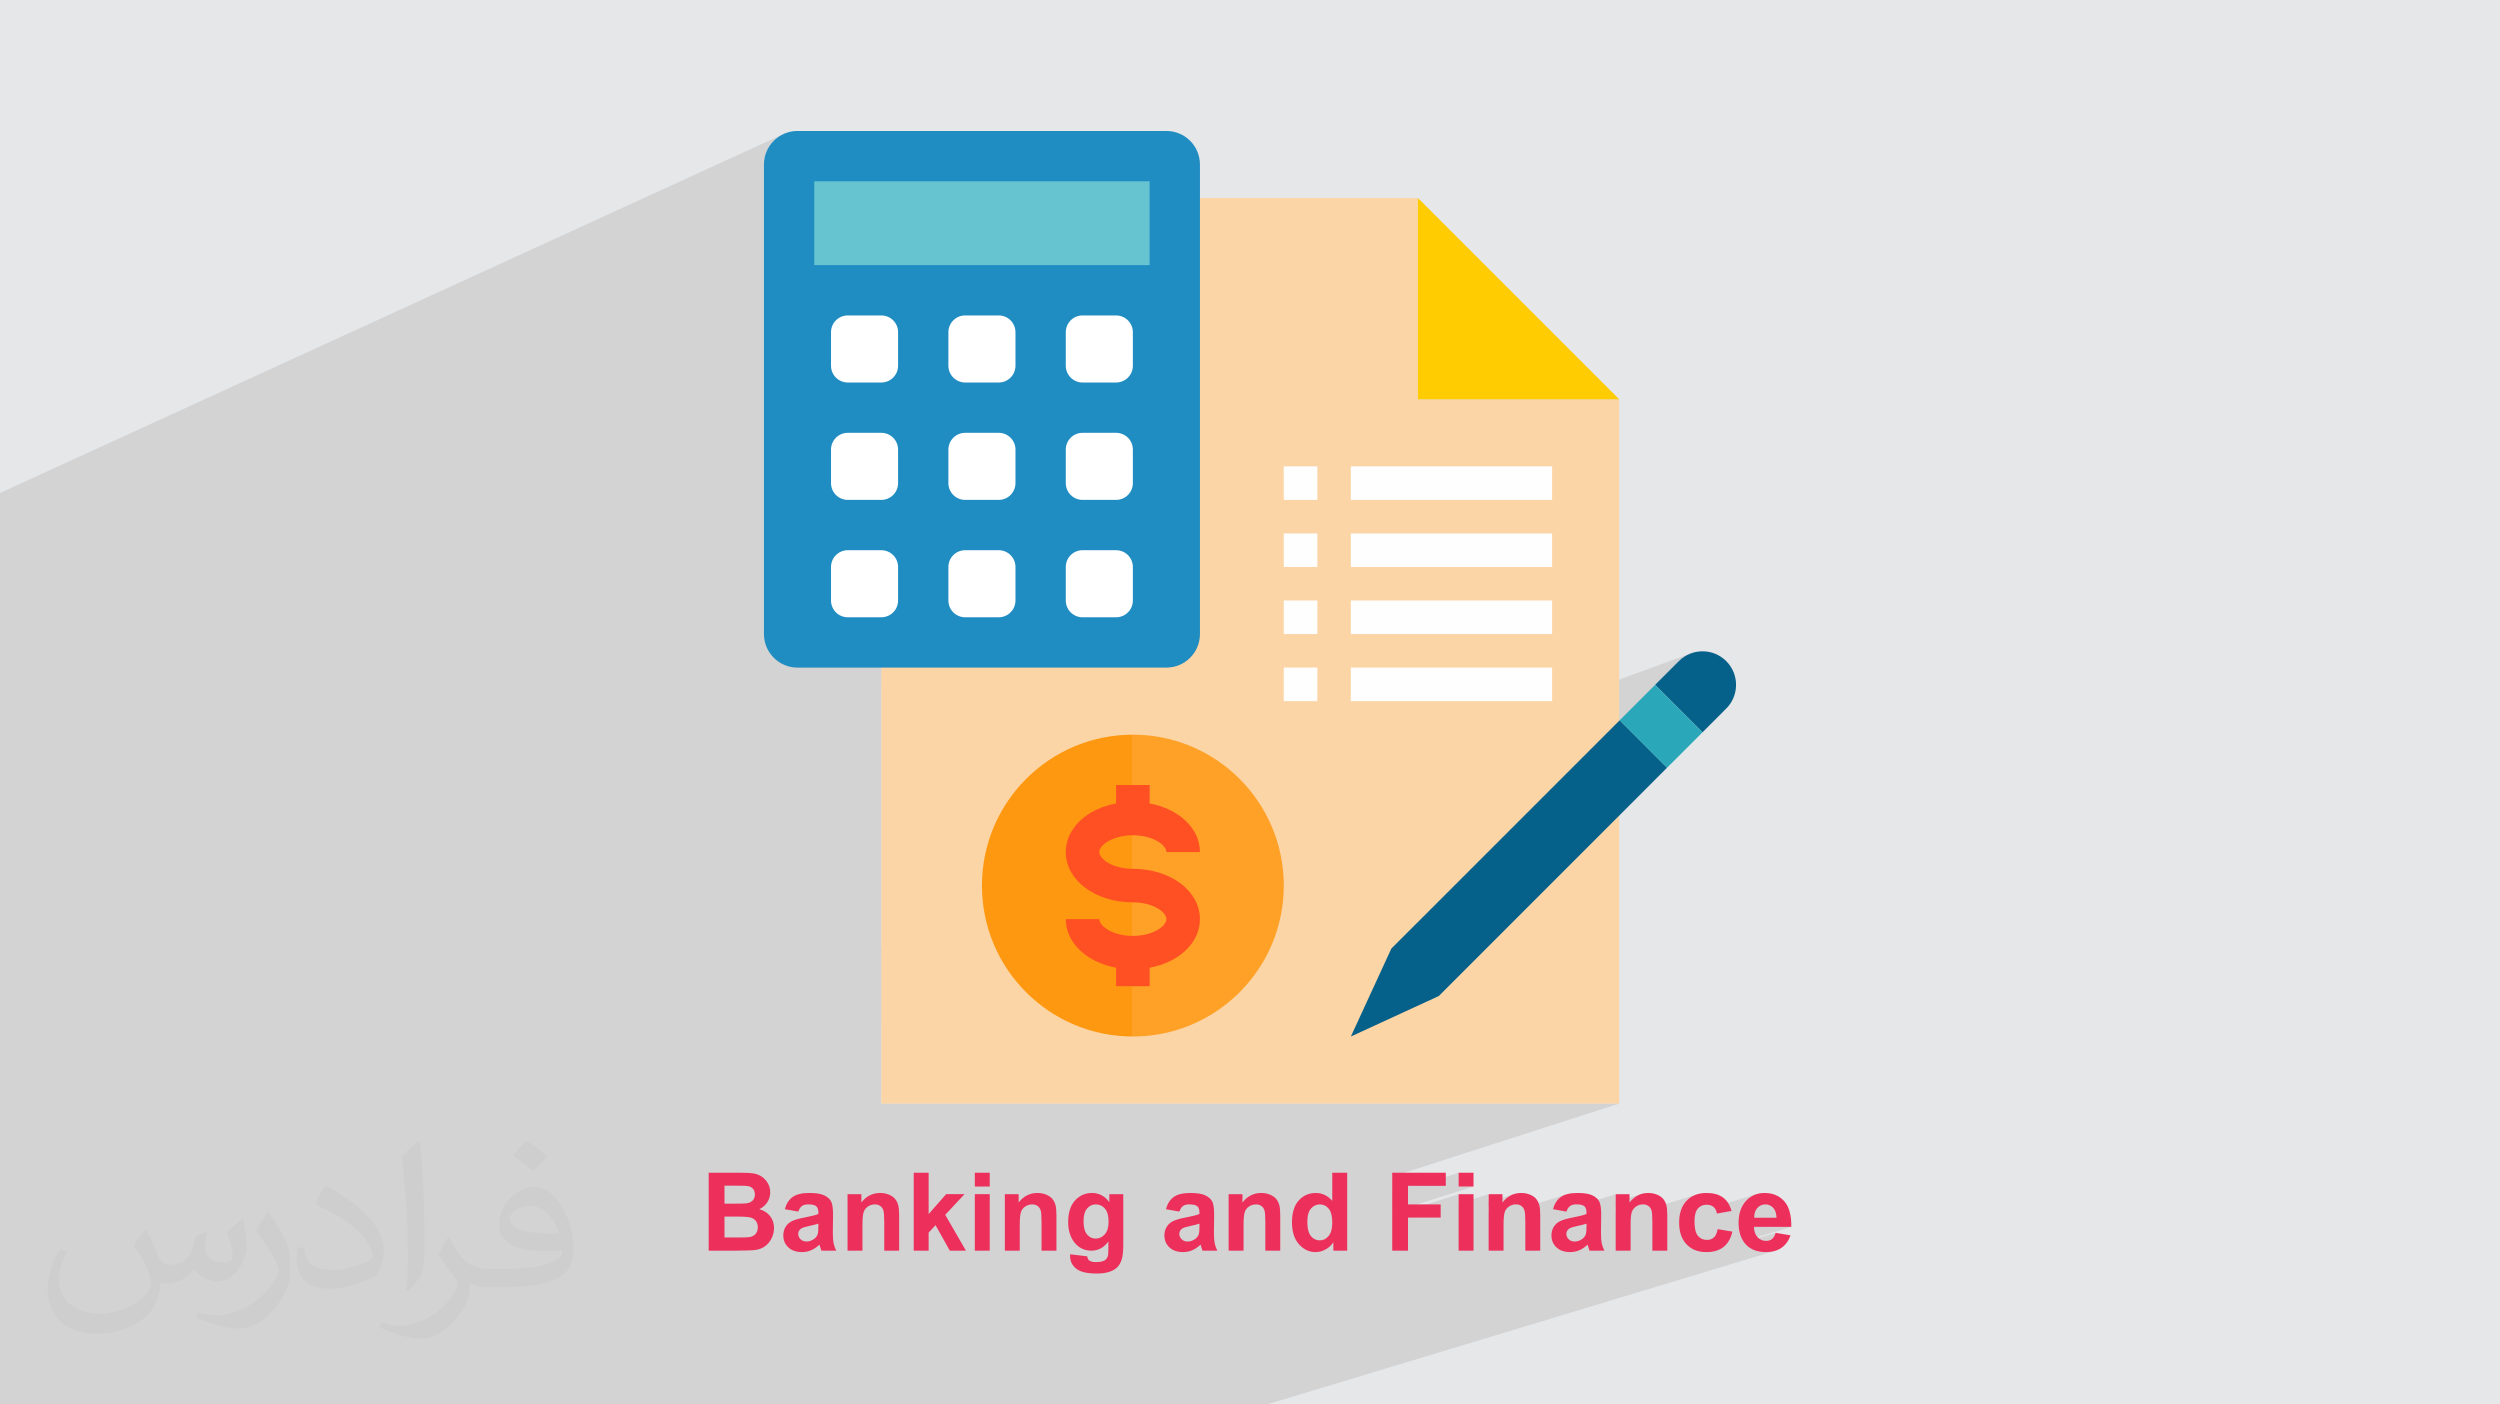 <?xml version="1.0" encoding="UTF-8"?>
<!DOCTYPE svg PUBLIC "-//W3C//DTD SVG 1.0//EN" "http://www.w3.org/TR/2001/REC-SVG-20010904/DTD/svg10.dtd">
<!-- Creator: CorelDRAW -->
<svg xmlns="http://www.w3.org/2000/svg" xml:space="preserve" width="94.192mm" height="52.917mm" version="1.0" style="shape-rendering:geometricPrecision; text-rendering:geometricPrecision; image-rendering:optimizeQuality; fill-rule:evenodd; clip-rule:evenodd"
viewBox="0 0 9404.92 5283.66"
 xmlns:xlink="http://www.w3.org/1999/xlink"
 xmlns:xodm="http://www.corel.com/coreldraw/odm/2003">
 <defs>
  <style type="text/css">
   <![CDATA[
    .fil10 {fill:#FEFEFE;fill-rule:nonzero}
    .fil3 {fill:#FCD5A6;fill-rule:nonzero}
    .fil5 {fill:#FECC00;fill-rule:nonzero}
    .fil6 {fill:#66C3D0;fill-rule:nonzero}
    .fil9 {fill:#2AA8B9;fill-rule:nonzero}
    .fil8 {fill:#05608A;fill-rule:nonzero}
    .fil4 {fill:#1F8CC2;fill-rule:nonzero}
    .fil14 {fill:#EC305B;fill-rule:nonzero}
    .fil13 {fill:#FF5023;fill-rule:nonzero}
    .fil11 {fill:#FF9811;fill-rule:nonzero}
    .fil12 {fill:#FFA127;fill-rule:nonzero}
    .fil7 {fill:white;fill-rule:nonzero}
    .fil2 {fill:#373435;fill-opacity:0.031}
    .fil1 {fill:#2B2A29;fill-opacity:0.102}
    .fil0 {fill:#E6E7E8}
   ]]>
  </style>
 </defs>
 <g id="Layer_x0020_1">
  <polygon class="fil0" points="-0,0 9404.92,0 9404.92,5283.66 -0,5283.66 "/>
  <polygon class="fil1" points="-0,1928.73 -0,1854.59 2950.96,502.62 2939.94,507.93 2929.53,514.25 2919.82,521.52 2910.86,529.66 2902.72,538.62 2895.46,548.34 2889.14,558.74 2883.82,569.77 2879.58,581.36 2876.48,593.45 2874.56,605.98 2873.91,618.88 2873.91,2385.27 2874.56,2398.17 2876.48,2410.69 2879.58,2422.78 2883.82,2434.37 2889.14,2445.41 2895.46,2455.81 2902.72,2465.52 2910.38,2473.95 5334.23,1502.07 6091.26,1502.07 3315.5,2592.5 3315.5,3568.49 6357.35,2459.44 6346.14,2464.64 6335.4,2470.99 6325.18,2478.5 6315.6,2487.16 6226.39,2576.34 6404.86,2754.81 3315.5,3855.52 3315.5,3934.53 6271.54,2888.08 6271.56,2888.1 3315.5,3934.56 3315.5,4151.65 6091.26,4151.65 5237.45,4426.47 5237.45,4480.29 5296.83,4461.27 5332.39,4461.27 5487.2,4411.71 5487.2,4463.72 5543.31,4463.72 5237.45,4561.04 5237.45,4571.78 5487.2,4492.39 5487.2,4528.19 5600.17,4492.39 5600.17,4522.16 5692.76,4492.9 5683.74,4496.8 5675.17,4501.82 5667.06,4507.97 5659.4,4515.21 5652.18,4523.59 5600.17,4540.01 5600.17,4560.92 5689.13,4532.89 5692.48,4532.02 5695.93,4531.39 5699.46,4531.02 5703.11,4530.89 5705.92,4530.98 5708.64,4531.24 5711.24,4531.67 5713.76,4532.29 5716.17,4533.07 5718.46,4534.04 5720.67,4535.17 5722.77,4536.49 5724.74,4537.97 5726.57,4539.58 5728.26,4541.32 5729.8,4543.21 5730.36,4544.04 5890.39,4493.73 5883.54,4496.29 5877.33,4499.33 5871.77,4502.83 5866.72,4506.83 5862.05,4511.32 5857.76,4516.32 5853.87,4521.82 5850.35,4527.84 5847.23,4534.36 5844.49,4541.38 5842.15,4548.91 5855.91,4551.36 5913.81,4533.23 5916.63,4532.38 5919.66,4531.73 5922.89,4531.26 5926.34,4530.98 5929.99,4530.89 5935.32,4531 5940.23,4531.33 5944.67,4531.87 5948.68,4532.63 5949.11,4532.75 6078.12,4492.39 6078.12,4521.79 6170.71,4492.9 6161.69,4496.8 6153.12,4501.82 6145.01,4507.97 6137.35,4515.21 6130.13,4523.59 6078.12,4539.8 6078.12,4560.56 6167.08,4532.89 6170.43,4532.02 6173.87,4531.39 6177.42,4531.02 6181.05,4530.89 6183.87,4530.98 6186.58,4531.24 6189.19,4531.67 6191.71,4532.29 6194.11,4533.07 6196.41,4534.04 6198.62,4535.17 6200.71,4536.49 6202.69,4537.97 6204.52,4539.58 6206.2,4541.32 6207.74,4543.21 6209.15,4545.24 6210.1,4546.89 6386.96,4492.01 6377.27,4495.21 6368.18,4499.34 6359.7,4504.38 6351.84,4510.34 6344.6,4517.23 6338.09,4524.94 6332.45,4533.38 6327.68,4542.53 6323.78,4552.43 6321.53,4560.28 6406.01,4534.17 6410.6,4533.03 6415.46,4532.35 6420.57,4532.12 6424.42,4532.25 6428.09,4532.64 6431.56,4533.3 6434.87,4534.21 6437.98,4535.38 6440.92,4536.81 6443.66,4538.5 6446.24,4540.45 6447.54,4541.66 6608.26,4492.09 6599.31,4495.36 6590.81,4499.58 6582.77,4504.73 6575.21,4510.82 6568.09,4517.85 6561.63,4525.69 6556.03,4534.25 6551.29,4543.52 6547.41,4553.52 6546.12,4558.09 6628.46,4532.79 6632.56,4531.73 6636.84,4531.1 6641.33,4530.89 6645.54,4531.09 6649.59,4531.69 6653.48,4532.68 6657.2,4534.08 6660.77,4535.86 6664.16,4538.06 6667.4,4540.66 6670.47,4543.65 6673.29,4547.02 6675.74,4550.74 6677.85,4554.84 6679.6,4559.31 6680.99,4564.15 6682.02,4569.35 6682.7,4574.92 6683.03,4580.85 6542.17,4623.89 6543.47,4631.75 6543.52,4631.97 6598.25,4615.26 6738.73,4615.26 6558.87,4669.97 6561.38,4673.78 6679.76,4637.79 6678.54,4641.64 6677.18,4645.23 6675.69,4648.53 6674.07,4651.56 6672.3,4654.31 6670.39,4656.79 6668.35,4659 6666.17,4660.92 6663.87,4662.6 6661.45,4664.06 6658.88,4665.29 6656.18,4666.3 6577.16,4690.28 6585.5,4696.12 6595.31,4701.22 6606,4705.19 6617.61,4708.01 6630.11,4709.71 6643.51,4710.28 6652.06,4710.03 6660.25,4709.27 6668.07,4708.01 6675.55,4706.25 4765.4,5283.66 4621.99,5283.66 4555.58,5283.66 4553.94,5283.66 4541.34,5283.66 4408.99,5283.66 4400.47,5283.66 4382.77,5283.66 4378.37,5283.66 4325.09,5283.66 4306.9,5283.66 4247.32,5283.66 4194.04,5283.66 4184.54,5283.66 4153.53,5283.66 4146.65,5283.66 4124.78,5283.66 4100.64,5283.66 4060.66,5283.66 4042.24,5283.66 4023.12,5283.66 3980.63,5283.66 3948.25,5283.66 3924.55,5283.66 3871.28,5283.66 3835.69,5283.66 3793.5,5283.66 3779.53,5283.66 3779.46,5283.66 3770.13,5283.66 3753.24,5283.66 3740.22,5283.66 3690.77,5283.66 3686.23,5283.66 3670.65,5283.66 3669.42,5283.66 3653.86,5283.66 3636.75,5283.66 3632.96,5283.66 3571.68,5283.66 3548.93,5283.66 3517.33,5283.66 3497.12,5283.66 3452.19,5283.66 3395.81,5283.66 3377.89,5283.66 3306.12,5283.66 3244.02,5283.66 3234.94,5283.66 3194.84,5283.66 3191.18,5283.66 3185.56,5283.66 3148.9,5283.66 3103.37,5283.66 3092.13,5283.66 3079.43,5283.66 3027.27,5283.66 2998.06,5283.66 2995.84,5283.66 2966.37,5283.66 2942.58,5283.66 2914.2,5283.66 2864.79,5283.66 2862.16,5283.66 2811.51,5283.66 2771,5283.66 2763.09,5283.66 2730.03,5283.66 2718.12,5283.66 2677.99,5283.66 2643.35,5283.66 2627.85,5283.66 2620.66,5283.66 2616.32,5283.66 2574.32,5283.66 2570.17,5283.66 2531.86,5283.66 2478.46,5283.66 2470.44,5283.66 2409.08,5283.66 2398.14,5283.66 2391.16,5283.66 2332.87,5283.66 2329.78,5283.66 2323.05,5283.66 2304.19,5283.66 2303.34,5283.66 2285.24,5283.66 2284.92,5283.66 2280.75,5283.66 2279.34,5283.66 2210.71,5283.66 2206.66,5283.66 2196.44,5283.66 2191.57,5283.66 2155.22,5283.66 2143.17,5283.66 2133.16,5283.66 2065.39,5283.66 2020.37,5283.66 2012.11,5283.66 1958.13,5283.66 1904.85,5283.66 1873.09,5283.66 1858.54,5283.66 1828,5283.66 1815.54,5283.66 1773.19,5283.66 1739.9,5283.66 1686.63,5283.66 1685.92,5283.66 1634.58,5283.66 1603.58,5283.66 1581.31,5283.66 1542.82,5283.66 1503.52,5283.66 1494.46,5283.66 1490.74,5283.66 1450.25,5283.66 1409.74,5283.66 1406.72,5283.66 1356.86,5283.66 1348.5,5283.66 1316.56,5283.66 1301.41,5283.66 1284.79,5283.66 1273.88,5283.66 1221.7,5283.66 1213.27,5283.66 1200.74,5283.66 1118.41,5283.66 1078.08,5283.66 1059.77,5283.66 1050.02,5283.66 1047.24,5283.66 989.71,5283.66 958.81,5283.66 958.52,5283.66 958.27,5283.66 954.3,5283.66 942.8,5283.66 937.67,5283.66 865.3,5283.66 862.63,5283.66 855.09,5283.66 814.04,5283.66 790.17,5283.66 683.73,5283.66 654.01,5283.66 597.62,5283.66 337.12,5283.66 151.24,5283.66 60.04,5283.66 -0,5283.66 -0,5108.27 -0,5108.25 -0,5036.81 -0,4907.1 -0,4906.1 -0,4906.08 -0,4835.05 -0,4834.99 -0,4787.72 -0,4777.32 -0,3894.96 -0,3821.67 -0,3707.95 -0,3640.94 -0,3546.32 "/>
  <path class="fil2" d="M548.54 4627.69c17.95,27.21 29.6,53.36 40.96,82.43 8.45,16.91 12.93,48.09 52.57,48.09 11.61,0 28.28,-3.42 43.06,-11.61 16.63,-8.73 29.32,-21.94 35.94,-42l15.85 -53.36 38.57 -19.02 2.64 2.64c-5.27,20.09 -6.59,39.36 -6.59,54.43 0,44.63 38.57,61.56 69.22,61.56 17.95,0 34.09,-8.73 34.09,-25.11 0,-21.13 -8.98,-57.06 -20.62,-89.29 17.95,-17.95 35.94,-35.94 56.53,-50.47l3.17 1.6c8.98,38.04 14,75.56 14,100.66 0,24.57 -10.83,51.79 -19.81,69.49 -18.49,34.87 -51.25,62.62 -90.87,62.62 -30.1,0 -63.65,-15.07 -86.66,-43.06l-1.32 0c-21.66,26.96 -55.22,51.25 -108.86,51.25l-16.63 0c-2.64,35.41 -10.29,60.49 -21.94,82.95 -31.95,62.34 -126.81,106.47 -216.1,106.47 -124.17,0 -186.51,-71.59 -186.51,-166.96 0,-58.91 19.27,-113.6 48.88,-152.42l24.29 10.04c-18.49,35.41 -30.91,68.68 -30.91,101.45 0,89.29 72.66,131.83 156.4,131.83 77.68,0 173.83,-49.41 191.28,-106.72 -6.59,-62.62 -30.1,-91.93 -66.04,-148.99 10.83,-19.02 24.83,-38.04 42.28,-58.38l3.17 0 0 0 0 0 -0.02 -0.09zm1432.13 -336.04c26.15,16.39 51.79,35.66 76.87,57.85 -14,19.81 -31.45,37.79 -53.11,53.64 -25.11,-20.34 -50.19,-37.79 -75.84,-56.27 17.42,-19.55 34.62,-38.29 52.04,-55.22l0 0 0 0 0 0 0 0 0 0 0.03 0zm13.47 244.11c-42.28,0 -76.87,27.75 -76.87,48.34 0,44.13 84.53,57.85 185.72,57.31 -12.68,-51.79 -57.06,-105.68 -108.86,-105.68l0.01 0.03zm-94.86 236.19c54.96,0 103.04,-1.6 139.74,-10.83 40.96,-10.29 75.56,-30.91 75.56,-45.17 0,-3.7 0,-8.19 -1.32,-11.89 -22.98,2.11 -49.41,2.11 -72.38,2.11 -74.49,0 -131.55,-16.91 -154.02,-58.66 -5.55,-11.61 -9.51,-24.57 -9.51,-39.36 0,-40.43 17.42,-79.79 48.09,-107 25.61,-22.45 53.89,-36.44 82.67,-36.44 52.04,0 93.51,41.75 122.57,107.54 15.85,35.94 26.68,77.4 26.68,129.72 0,34.87 -9.51,64.19 -31.17,85.85 -40.43,39.11 -114.92,53.89 -229.04,53.89l-51.79 0 0 0 -13.47 0c-28.28,0 -48.62,-5.02 -64.72,-17.42l-2.64 0c0.79,6.59 1.32,12.93 1.32,19.02 0,25.61 -8.45,58.38 -25.61,84.53 -50.72,75.3 -105.68,108.04 -153.24,108.04 -48.09,0 -107,-18.49 -160.11,-42.54l9.51 -18.49c17.17,7.13 40.96,11.89 73.7,11.89 85.85,0 198.66,-82.43 212.66,-163 -3.17,-6.59 -8.98,-15.32 -17.17,-24.57 -25.11,-29.85 -40.96,-54.68 -55.75,-80.83 12.68,-25.11 24.29,-45.17 35.13,-63.4l4.49 -0.53c36.72,74.77 69.99,117.55 144.23,117.55l11.61 0 0 0 53.89 0 0 0 0 0 0 0 0 0 0 0 0.09 0.01zm-371.98 79c6.34,-34.34 6.87,-72.91 6.87,-108.86l0 -53.36c0,-99.6 -12.68,-244.36 -22.98,-338.68 17.95,-19.27 43.06,-42 62.87,-57.31l5.81 1.6c13.47,118.62 16.63,256 16.63,383.06 0,33.3 -1.32,65.79 -4.49,89.55 -1.85,30.1 -19.27,52.83 -56.53,87.7l-8.19 -3.7zm-382.8 -157.19c1.85,46.77 24.83,83.49 105.15,83.49 49.93,0 92.19,-12.93 138.96,-35.13 8.45,-3.7 12.93,-8.73 12.93,-12.93 0,-29.32 -22.45,-68.15 -60.23,-103.55 -36.72,-33.3 -85.34,-62.62 -130.76,-82.18 -15.6,-6.59 -20.62,-13.47 -20.62,-20.09 0,-13.47 17.95,-41.75 32.77,-62.09l5.02 -0.53c52.04,27.21 110.17,67.64 153.24,112.53 39.11,41.47 63.4,83.49 63.4,129.19 0,33.81 -10.29,65.51 -26.96,95.11 -57.06,28.79 -117.83,50.72 -178.06,50.72 -73.17,0 -123.1,-34.34 -123.1,-114.92 0,-8.73 0,-22.19 3.17,-39.64l25.11 0 0 0 0 0 0 0 0 0 0 0 -0.02 0zm-132.37 -132.9l45.45 73.45c16.63,27.21 32.23,56.81 32.23,103.55l0 59.7c0,48.34 -30.91,100.13 -80.83,151.38 -39.11,34.62 -73.7,49.41 -105.68,49.41 -47.55,0 -101.98,-14.79 -164.85,-41.75l7.13 -18.49c19.81,5.27 42.79,9.77 71.06,9.77 90.36,-0.53 182.8,-66.57 225.08,-147.15 5.02,-9.26 6.87,-17.95 6.87,-24.04 0,-9.26 -5.02,-19.55 -8.98,-28.79 -22.98,-43.31 -48.62,-82.95 -76.87,-119.68 14.79,-23.25 29.6,-45.7 45.7,-67.9l3.7 0.53 0 0 0 0 0 0 0 0 0 0 -0.02 0.01z"/>
  <g id="_2033853074736">
   <g>
    <path class="fil3" d="M5334.23 745.04l-2018.73 0 0 3406.61 2775.76 0 0 -2649.58 -757.02 -0.01 0 -757.02zm0 0z"/>
    <path class="fil4" d="M3000.08 492.7l1387.88 0c69.67,0 126.17,56.49 126.17,126.17l0 1766.39c0,69.68 -56.49,126.18 -126.17,126.18l-1387.88 0c-69.68,0 -126.17,-56.49 -126.17,-126.17l0 -1766.39c0,-69.68 56.48,-126.18 126.17,-126.18l0 0zm0 0z"/>
    <path class="fil5" d="M5334.23 1502.07l757.02 0 -757.02 -757.02 0 757.02zm0 0z"/>
    <path class="fil6" d="M3063.16 681.96l1261.7 0 0 315.43 -1261.7 0 0 -315.43zm0 0z"/>
    <path class="fil7" d="M3189.33 1186.64l126.17 0c34.84,0 63.08,28.25 63.08,63.08l0 126.17c0,34.84 -28.25,63.08 -63.08,63.08l-126.17 0c-34.84,0 -63.08,-28.25 -63.08,-63.08l0 -126.17c0,-34.84 28.25,-63.08 63.08,-63.08l0 0zm0 0z"/>
    <path class="fil7" d="M3630.92 1186.64l126.18 0c34.84,0 63.08,28.25 63.08,63.08l0 126.17c0,34.84 -28.25,63.08 -63.08,63.08l-126.18 0c-34.84,0 -63.08,-28.25 -63.08,-63.08l0 -126.17c0,-34.84 28.25,-63.08 63.08,-63.08l0 0zm0 0z"/>
    <path class="fil7" d="M4072.52 1186.64l126.17 0c34.84,0 63.08,28.25 63.08,63.08l0 126.17c0,34.84 -28.25,63.08 -63.08,63.08l-126.17 0c-34.84,0 -63.08,-28.25 -63.08,-63.08l0 -126.17c0,-34.84 28.25,-63.08 63.08,-63.08l0 0zm0 0z"/>
    <path class="fil7" d="M3189.33 1628.24l126.17 0c34.84,0 63.08,28.25 63.08,63.08l0 126.17c0,34.84 -28.25,63.08 -63.08,63.08l-126.17 0c-34.84,0 -63.08,-28.25 -63.08,-63.08l0 -126.17c0,-34.84 28.25,-63.08 63.08,-63.08zm0 0z"/>
    <path class="fil7" d="M3630.92 1628.24l126.18 0c34.84,0 63.08,28.25 63.08,63.08l0 126.17c0,34.84 -28.25,63.08 -63.08,63.08l-126.18 0c-34.84,0 -63.08,-28.25 -63.08,-63.08l0 -126.17c0,-34.84 28.25,-63.08 63.08,-63.08zm0 0z"/>
    <path class="fil7" d="M4072.52 1628.24l126.17 0c34.84,0 63.08,28.25 63.08,63.08l0 126.17c0,34.84 -28.25,63.08 -63.08,63.08l-126.17 0c-34.84,0 -63.08,-28.25 -63.08,-63.08l0 -126.17c0,-34.84 28.25,-63.08 63.08,-63.08zm0 0z"/>
    <path class="fil7" d="M3189.33 2069.84l126.17 0c34.84,0 63.08,28.25 63.08,63.08l0 126.17c0,34.85 -28.25,63.08 -63.08,63.08l-126.17 0.01c-34.84,0 -63.08,-28.25 -63.08,-63.08l0 -126.17c0,-34.85 28.25,-63.09 63.08,-63.09l0 0zm0 0z"/>
    <path class="fil7" d="M3630.92 2069.84l126.18 0c34.84,0 63.08,28.25 63.08,63.08l0 126.17c0,34.85 -28.25,63.08 -63.08,63.08l-126.18 0.01c-34.84,0 -63.08,-28.25 -63.08,-63.08l0 -126.17c0,-34.85 28.25,-63.09 63.08,-63.09l0 0zm0 0z"/>
    <path class="fil8" d="M6494.04 2665.6c49.29,-49.29 49.29,-129.18 0,-178.44 -49.26,-49.29 -129.15,-49.29 -178.44,0l-89.2 89.17 178.47 178.47 89.17 -89.2zm0 0z"/>
    <path class="fil8" d="M5234.19 3568.55l-152.3 330.77 330.77 -152.29 858.89 -858.96 -178.41 -178.41 -858.95 858.89zm0 0z"/>
    <path class="fil9" d="M6093.11 2709.66l133.26 -133.23 178.44 178.42 -133.25 133.25 -178.45 -178.44zm0 0z"/>
    <path class="fil7" d="M4072.52 2069.84l126.17 0c34.84,0 63.08,28.25 63.08,63.08l0 126.17c0,34.85 -28.25,63.08 -63.08,63.08l-126.17 0.01c-34.84,0 -63.08,-28.25 -63.08,-63.08l0 -126.17c0,-34.85 28.25,-63.09 63.08,-63.09l0 0zm0 0z"/>
    <path class="fil10" d="M4829.55 2006.75l126.17 0 0 126.17 -126.17 0 0 -126.17zm0 0z"/>
    <path class="fil10" d="M5081.89 2006.75l757.03 0 0 126.17 -757.03 0 0 -126.17zm0 0z"/>
    <path class="fil10" d="M4829.55 1754.41l126.17 0 0 126.17 -126.17 0 0 -126.17zm0 0z"/>
    <path class="fil10" d="M5081.89 1754.41l757.03 0 0 126.17 -757.03 0 0 -126.17zm0 0z"/>
    <path class="fil10" d="M4829.55 2259.1l126.17 0 0 126.17 -126.17 0 0 -126.17zm0 0z"/>
    <path class="fil10" d="M5081.89 2259.1l757.03 0 0 126.17 -757.03 0 0 -126.17zm0 0z"/>
    <path class="fil10" d="M4829.55 2511.44l126.17 0 0 126.17 -126.17 0 0 -126.17zm0 0z"/>
    <path class="fil10" d="M5081.89 2511.44l757.03 0 0 126.17 -757.03 0 0 -126.17zm0 0z"/>
    <path class="fil11" d="M3694.02 3331.55c0,313.58 254.19,567.77 567.76,567.77l0 -1135.54c-313.58,0 -567.76,254.2 -567.76,567.77zm0 0z"/>
    <path class="fil12" d="M4261.78 2763.78l0 1135.54c313.59,0 567.77,-254.2 567.77,-567.77 0,-313.58 -254.19,-567.77 -567.77,-567.77zm0 0z"/>
    <path class="fil13" d="M4261.78 3142.29c77.04,0 126.17,37.33 126.17,63.08l126.18 0c0,-89.64 -79.42,-162.24 -189.26,-182.94l0 -69.4 -126.17 0 0 69.4c-109.84,20.55 -189.25,93.18 -189.25,182.94 0,106.18 110.83,189.25 252.34,189.25 77.04,0 126.17,37.33 126.17,63.08 0,25.75 -49.13,63.08 -126.17,63.08 -77.03,0 -126.17,-37.33 -126.17,-63.08l-126.17 0c0,89.64 79.41,162.24 189.25,182.94l0 69.4 126.17 0 0 -69.4c109.84,-20.55 189.26,-93.18 189.26,-182.94 0,-106.18 -110.83,-189.25 -252.35,-189.25 -77.03,0 -126.17,-37.33 -126.17,-63.08 0,-25.75 49.14,-63.08 126.17,-63.08zm0 0z"/>
   </g>
   <path class="fil14" d="M2666.13 4411.71l117.27 0c23.27,0 40.54,0.96 51.94,2.87 11.46,1.98 21.64,6.01 30.64,12.08 9.02,6.14 16.52,14.27 22.53,24.44 6.01,10.16 9.02,21.63 9.02,34.26 0,13.66 -3.68,26.28 -11.05,37.68 -7.38,11.46 -17.41,20 -30.03,25.73 17.81,5.25 31.46,14.13 41.09,26.69 9.56,12.56 14.33,27.31 14.33,44.3 0,13.38 -3.07,26.34 -9.28,38.97 -6.21,12.63 -14.68,22.74 -25.46,30.3 -10.71,7.51 -23.96,12.15 -39.73,13.93 -9.83,1.02 -33.65,1.71 -71.4,1.98l-99.86 0 0 -293.24zm59.38 48.74l0 67.58 38.78 0c23,0 37.33,-0.35 42.93,-1.03 10.1,-1.16 18.09,-4.63 23.89,-10.44 5.8,-5.8 8.67,-13.38 8.67,-22.8 0,-9.08 -2.53,-16.39 -7.51,-22.05 -4.98,-5.67 -12.42,-9.09 -22.25,-10.24 -5.87,-0.68 -22.74,-1.02 -50.51,-1.02l-34 0zm0 116.31l0 78.63 54.89 0c21.29,0 34.88,-0.61 40.61,-1.78 8.81,-1.63 15.98,-5.52 21.51,-11.73 5.53,-6.28 8.33,-14.54 8.33,-24.98 0,-8.88 -2.12,-16.32 -6.42,-22.47 -4.23,-6.14 -10.44,-10.64 -18.49,-13.44 -8.06,-2.8 -25.6,-4.23 -52.57,-4.23l-47.85 0zm277.75 -18.84l-50.78 -9.01c5.74,-20.76 15.64,-36.12 29.63,-46.08 13.99,-9.96 34.81,-14.95 62.39,-14.95 25.05,0 43.75,2.94 56.05,8.88 12.21,5.94 20.89,13.45 25.87,22.6 4.98,9.15 7.51,25.87 7.51,50.3l-0.82 65.53c0,18.63 0.89,32.42 2.67,41.3 1.77,8.87 5.11,18.36 10.02,28.46l-55.7 0c-1.44,-3.68 -3.28,-9.15 -5.39,-16.39 -0.89,-3.33 -1.57,-5.52 -1.99,-6.54 -9.55,9.42 -19.79,16.45 -30.71,21.16 -10.91,4.7 -22.52,7.1 -34.88,7.1 -21.78,0 -38.98,-5.94 -51.53,-17.82 -12.56,-11.81 -18.84,-26.82 -18.84,-44.98 0,-11.94 2.87,-22.67 8.6,-32.08 5.73,-9.35 13.72,-16.58 24.09,-21.57 10.31,-4.98 25.19,-9.36 44.64,-13.1 26.22,-4.92 44.44,-9.57 54.55,-13.8l0 -5.66c0,-10.92 -2.67,-18.7 -7.99,-23.41 -5.39,-4.64 -15.5,-6.96 -30.31,-6.96 -10.03,0 -17.81,1.98 -23.41,6 -5.66,3.96 -10.16,10.99 -13.65,21.03zm75.37 45.46c-7.17,2.39 -18.57,5.25 -34.21,8.61 -15.56,3.33 -25.8,6.61 -30.57,9.76 -7.31,5.25 -10.99,11.81 -10.99,19.8 0,7.92 2.94,14.67 8.81,20.41 5.87,5.73 13.31,8.6 22.39,8.6 10.1,0 19.8,-3.34 29.02,-9.96 6.75,-5.12 11.26,-11.26 13.38,-18.64 1.44,-4.77 2.19,-13.92 2.19,-27.37l0 -11.19zm303.95 101.57l-56.11 0 0 -108.33c0,-22.94 -1.23,-37.74 -3.61,-44.43 -2.46,-6.76 -6.35,-11.94 -11.81,-15.7 -5.46,-3.75 -12.01,-5.6 -19.66,-5.6 -9.83,0 -18.63,2.67 -26.42,7.99 -7.84,5.32 -13.17,12.42 -16.04,21.16 -2.94,8.81 -4.37,25.05 -4.37,48.81l0 96.1 -56.11 0 0 -212.56 52.01 0 0 31.2c18.64,-23.82 42.05,-35.71 70.37,-35.71 12.43,0 23.82,2.26 34.14,6.69 10.36,4.5 18.15,10.17 23.41,17.06 5.31,6.97 9.01,14.81 11.05,23.62 2.12,8.8 3.14,21.36 3.14,37.74l0 131.94zm54.82 0l0 -293.24 56.11 0 0 155.56 65.73 -74.89 69.22 0 -72.49 77.68 77.82 134.88 -60.62 0 -53.65 -95.9 -26.01 27.86 0 68.05 -56.11 0zm229.82 -241.22l0 -52.01 56.12 0 0 52.01 -56.12 0zm0 241.22l0 -212.56 56.12 0 0 212.56 -56.12 0zm307.11 0l-56.12 0 0 -108.33c0,-22.94 -1.23,-37.74 -3.61,-44.43 -2.46,-6.76 -6.35,-11.94 -11.81,-15.7 -5.46,-3.75 -12.01,-5.6 -19.66,-5.6 -9.83,0 -18.63,2.67 -26.41,7.99 -7.85,5.32 -13.18,12.42 -16.05,21.16 -2.94,8.81 -4.36,25.05 -4.36,48.81l0 96.1 -56.12 0 0 -212.56 52.01 0 0 31.2c18.64,-23.82 42.06,-35.71 70.38,-35.71 12.42,0 23.82,2.26 34.13,6.69 10.37,4.5 18.15,10.17 23.41,17.06 5.32,6.97 9.01,14.81 11.05,23.62 2.12,8.8 3.15,21.36 3.15,37.74l0 131.94zm51.53 13.52l64.29 7.78c1.1,7.58 3.55,12.76 7.38,15.64 5.39,4.02 13.79,6.07 25.25,6.07 14.68,0 25.67,-2.19 33.04,-6.62 4.91,-2.94 8.67,-7.64 11.19,-14.2 1.71,-4.64 2.6,-13.31 2.6,-25.8l0.27 -31.05c-16.92,23.13 -38.22,34.67 -63.88,34.67 -28.54,0 -51.2,-12.08 -67.86,-36.18 -13.1,-19.04 -19.66,-42.8 -19.66,-71.12 0,-35.64 8.61,-62.8 25.74,-81.58 17.13,-18.76 38.49,-28.19 64.02,-28.19 26.28,0 47.99,11.53 65.05,34.61l0 -30.1 52.42 0 0 190.58c0,25.05 -2.05,43.82 -6.21,56.17 -4.09,12.43 -9.9,22.12 -17.4,29.22 -7.44,7.04 -17.4,12.63 -29.89,16.58 -12.5,4.03 -28.26,6.01 -47.31,6.01 -36.04,0 -61.57,-6.21 -76.65,-18.56 -15.09,-12.42 -22.6,-28.06 -22.6,-47.11 0,-1.84 0.07,-4.16 0.21,-6.82zm50.37 -124.09c0,22.53 4.37,38.97 13.04,49.42 8.74,10.44 19.52,15.7 32.28,15.7 13.65,0 25.25,-5.39 34.68,-16.11 9.49,-10.71 14.2,-26.55 14.2,-47.58 0,-21.98 -4.51,-38.29 -13.58,-48.94 -9.02,-10.65 -20.49,-15.98 -34.34,-15.98 -13.45,0 -24.5,5.25 -33.24,15.7 -8.67,10.44 -13.04,26.35 -13.04,47.79zm360.67 -36.45l-50.78 -9.01c5.74,-20.76 15.64,-36.12 29.63,-46.08 13.99,-9.96 34.81,-14.95 62.39,-14.95 25.05,0 43.75,2.94 56.05,8.88 12.21,5.94 20.89,13.45 25.87,22.6 4.98,9.15 7.51,25.87 7.51,50.3l-0.82 65.53c0,18.63 0.89,32.42 2.67,41.3 1.77,8.87 5.11,18.36 10.02,28.46l-55.7 0c-1.44,-3.68 -3.28,-9.15 -5.39,-16.39 -0.89,-3.33 -1.57,-5.52 -1.99,-6.54 -9.55,9.42 -19.79,16.45 -30.71,21.16 -10.91,4.7 -22.52,7.1 -34.88,7.1 -21.78,0 -38.98,-5.94 -51.53,-17.82 -12.56,-11.81 -18.84,-26.82 -18.84,-44.98 0,-11.94 2.87,-22.67 8.6,-32.08 5.73,-9.35 13.72,-16.58 24.09,-21.57 10.31,-4.98 25.19,-9.36 44.64,-13.1 26.22,-4.92 44.44,-9.57 54.55,-13.8l0 -5.66c0,-10.92 -2.67,-18.7 -7.99,-23.41 -5.39,-4.64 -15.5,-6.96 -30.31,-6.96 -10.03,0 -17.81,1.98 -23.41,6 -5.66,3.96 -10.16,10.99 -13.65,21.03zm75.37 45.46c-7.17,2.39 -18.57,5.25 -34.2,8.61 -15.57,3.33 -25.81,6.61 -30.58,9.76 -7.31,5.25 -10.99,11.81 -10.99,19.8 0,7.92 2.94,14.67 8.81,20.41 5.87,5.73 13.31,8.6 22.39,8.6 10.1,0 19.8,-3.34 29.02,-9.96 6.75,-5.12 11.26,-11.26 13.38,-18.64 1.44,-4.77 2.19,-13.92 2.19,-27.37l0 -11.19zm303.95 101.57l-56.11 0 0 -108.33c0,-22.94 -1.23,-37.74 -3.61,-44.43 -2.46,-6.76 -6.35,-11.94 -11.81,-15.7 -5.46,-3.75 -12.01,-5.6 -19.66,-5.6 -9.83,0 -18.63,2.67 -26.42,7.99 -7.84,5.32 -13.17,12.42 -16.04,21.16 -2.94,8.81 -4.37,25.05 -4.37,48.81l0 96.1 -56.11 0 0 -212.56 52.01 0 0 31.2c18.64,-23.82 42.06,-35.71 70.37,-35.71 12.43,0 23.82,2.26 34.14,6.69 10.37,4.5 18.15,10.17 23.41,17.06 5.32,6.97 9.01,14.81 11.05,23.62 2.12,8.8 3.14,21.36 3.14,37.74l0 131.94zm251.81 0l-52.01 0 0 -31.19c-8.67,12.15 -18.98,21.23 -30.78,27.38 -11.81,6.07 -23.75,9.15 -35.78,9.15 -24.49,0 -45.46,-9.84 -62.92,-29.56 -17.4,-19.73 -26.15,-47.17 -26.15,-82.47 0,-36.04 8.47,-63.47 25.46,-82.26 16.99,-18.76 38.43,-28.12 64.37,-28.12 23.75,0 44.36,9.9 61.71,29.63l0 -105.8 56.11 0 0 293.24zm-149.89 -110.37c0,22.73 3.14,39.18 9.35,49.36 9.08,14.75 21.71,22.12 37.95,22.12 12.9,0 23.89,-5.53 32.9,-16.58 9.09,-11.06 13.59,-27.51 13.59,-49.5 0,-24.5 -4.37,-42.12 -13.17,-52.9 -8.82,-10.78 -20.01,-16.18 -33.73,-16.18 -13.31,0 -24.43,5.32 -33.45,15.98 -8.94,10.64 -13.44,26.55 -13.44,47.71zm319.32 110.37l0 -293.24 201.49 0 0 49.55 -142.11 0 0 69.62 122.86 0 0 49.55 -122.86 0 0 124.5 -59.38 0zm249.75 -241.22l0 -52.01 56.11 0 0 52.01 -56.11 0zm0 241.22l0 -212.56 56.11 0 0 212.56 -56.11 0zm307.1 0l-56.11 0 0 -108.33c0,-22.94 -1.23,-37.74 -3.61,-44.43 -2.46,-6.76 -6.35,-11.94 -11.81,-15.7 -5.46,-3.75 -12.01,-5.6 -19.66,-5.6 -9.84,0 -18.63,2.67 -26.42,7.99 -7.85,5.32 -13.17,12.42 -16.04,21.16 -2.94,8.81 -4.37,25.05 -4.37,48.81l0 96.1 -56.11 0 0 -212.56 52.01 0 0 31.2c18.64,-23.82 42.05,-35.71 70.37,-35.71 12.42,0 23.82,2.26 34.14,6.69 10.36,4.5 18.15,10.17 23.4,17.06 5.32,6.97 9.01,14.81 11.06,23.62 2.12,8.8 3.14,21.36 3.14,37.74l0 131.94zm98.63 -147.03l-50.78 -9.01c5.74,-20.76 15.64,-36.12 29.63,-46.08 13.99,-9.96 34.82,-14.95 62.39,-14.95 25.05,0 43.75,2.94 56.05,8.88 12.22,5.94 20.89,13.45 25.87,22.6 4.98,9.15 7.51,25.87 7.51,50.3l-0.82 65.53c0,18.63 0.89,32.42 2.67,41.3 1.77,8.87 5.11,18.36 10.02,28.46l-55.7 0c-1.43,-3.68 -3.28,-9.15 -5.39,-16.39 -0.89,-3.33 -1.57,-5.52 -1.98,-6.54 -9.56,9.42 -19.8,16.45 -30.72,21.16 -10.91,4.7 -22.52,7.1 -34.88,7.1 -21.78,0 -38.97,-5.94 -51.53,-17.82 -12.56,-11.81 -18.84,-26.82 -18.84,-44.98 0,-11.94 2.87,-22.67 8.6,-32.08 5.73,-9.35 13.72,-16.58 24.09,-21.57 10.31,-4.98 25.19,-9.36 44.64,-13.1 26.22,-4.92 44.44,-9.57 54.55,-13.8l0 -5.66c0,-10.92 -2.67,-18.7 -7.99,-23.41 -5.39,-4.64 -15.5,-6.96 -30.31,-6.96 -10.02,0 -17.81,1.98 -23.4,6 -5.67,3.96 -10.17,10.99 -13.66,21.03zm75.37 45.46c-7.17,2.39 -18.57,5.25 -34.2,8.61 -15.57,3.33 -25.8,6.61 -30.58,9.76 -7.31,5.25 -10.99,11.81 -10.99,19.8 0,7.92 2.94,14.67 8.81,20.41 5.87,5.73 13.31,8.6 22.39,8.6 10.1,0 19.8,-3.34 29.02,-9.96 6.76,-5.12 11.26,-11.26 13.38,-18.64 1.44,-4.77 2.19,-13.92 2.19,-27.37l0 -11.19zm303.96 101.57l-56.12 0 0 -108.33c0,-22.94 -1.23,-37.74 -3.61,-44.43 -2.46,-6.76 -6.35,-11.94 -11.81,-15.7 -5.46,-3.75 -12.01,-5.6 -19.66,-5.6 -9.83,0 -18.63,2.67 -26.42,7.99 -7.84,5.32 -13.17,12.42 -16.04,21.16 -2.94,8.81 -4.36,25.05 -4.36,48.81l0 96.1 -56.12 0 0 -212.56 52.01 0 0 31.2c18.64,-23.82 42.06,-35.71 70.38,-35.71 12.42,0 23.82,2.26 34.13,6.69 10.37,4.5 18.15,10.17 23.41,17.06 5.32,6.97 9.01,14.81 11.05,23.62 2.12,8.8 3.15,21.36 3.15,37.74l0 131.94zm241.97 -149.48l-55.3 9.84c-1.84,-10.99 -6.07,-19.26 -12.69,-24.85 -6.62,-5.53 -15.16,-8.33 -25.67,-8.33 -13.99,0 -25.18,4.84 -33.51,14.54 -8.33,9.7 -12.49,25.87 -12.49,48.6 0,25.26 4.23,43.07 12.7,53.52 8.46,10.44 19.79,15.64 33.99,15.64 10.64,0 19.39,-3.08 26.14,-9.15 6.83,-6.08 11.61,-16.52 14.41,-31.4l55.29 9.42c-5.73,25.4 -16.72,44.57 -32.97,57.54 -16.25,12.97 -38.02,19.46 -65.39,19.46 -30.99,0 -55.77,-9.84 -74.2,-29.43 -18.5,-19.66 -27.72,-46.83 -27.72,-81.57 0,-35.16 9.29,-62.46 27.79,-82.06 18.49,-19.59 43.54,-29.35 75.16,-29.35 25.8,0 46.34,5.6 61.64,16.72 15.22,11.12 26.14,28.05 32.83,50.85zm165.53 82.33l56.11 9.42c-7.17,20.54 -18.56,36.18 -34.06,46.96 -15.57,10.72 -35.02,16.12 -58.29,16.12 -36.93,0 -64.3,-12.08 -81.98,-36.25 -14,-19.39 -21.03,-43.82 -21.03,-73.39 0,-35.22 9.22,-62.86 27.58,-82.79 18.36,-20 41.64,-29.96 69.75,-29.96 31.54,0 56.45,10.44 74.75,31.33 18.22,20.89 26.97,52.9 26.14,96.04l-140.48 0c0.41,16.65 4.91,29.62 13.59,38.9 8.6,9.29 19.38,13.93 32.21,13.93 8.81,0 16.18,-2.4 22.12,-7.17 6.01,-4.77 10.51,-12.49 13.59,-23.13zm3.28 -56.93c-0.41,-16.32 -4.57,-28.74 -12.56,-37.2 -7.99,-8.53 -17.68,-12.76 -29.15,-12.76 -12.22,0 -22.33,4.5 -30.3,13.44 -7.99,8.95 -11.88,21.17 -11.74,36.52l83.75 0z"/>
  </g>
 </g>
</svg>
